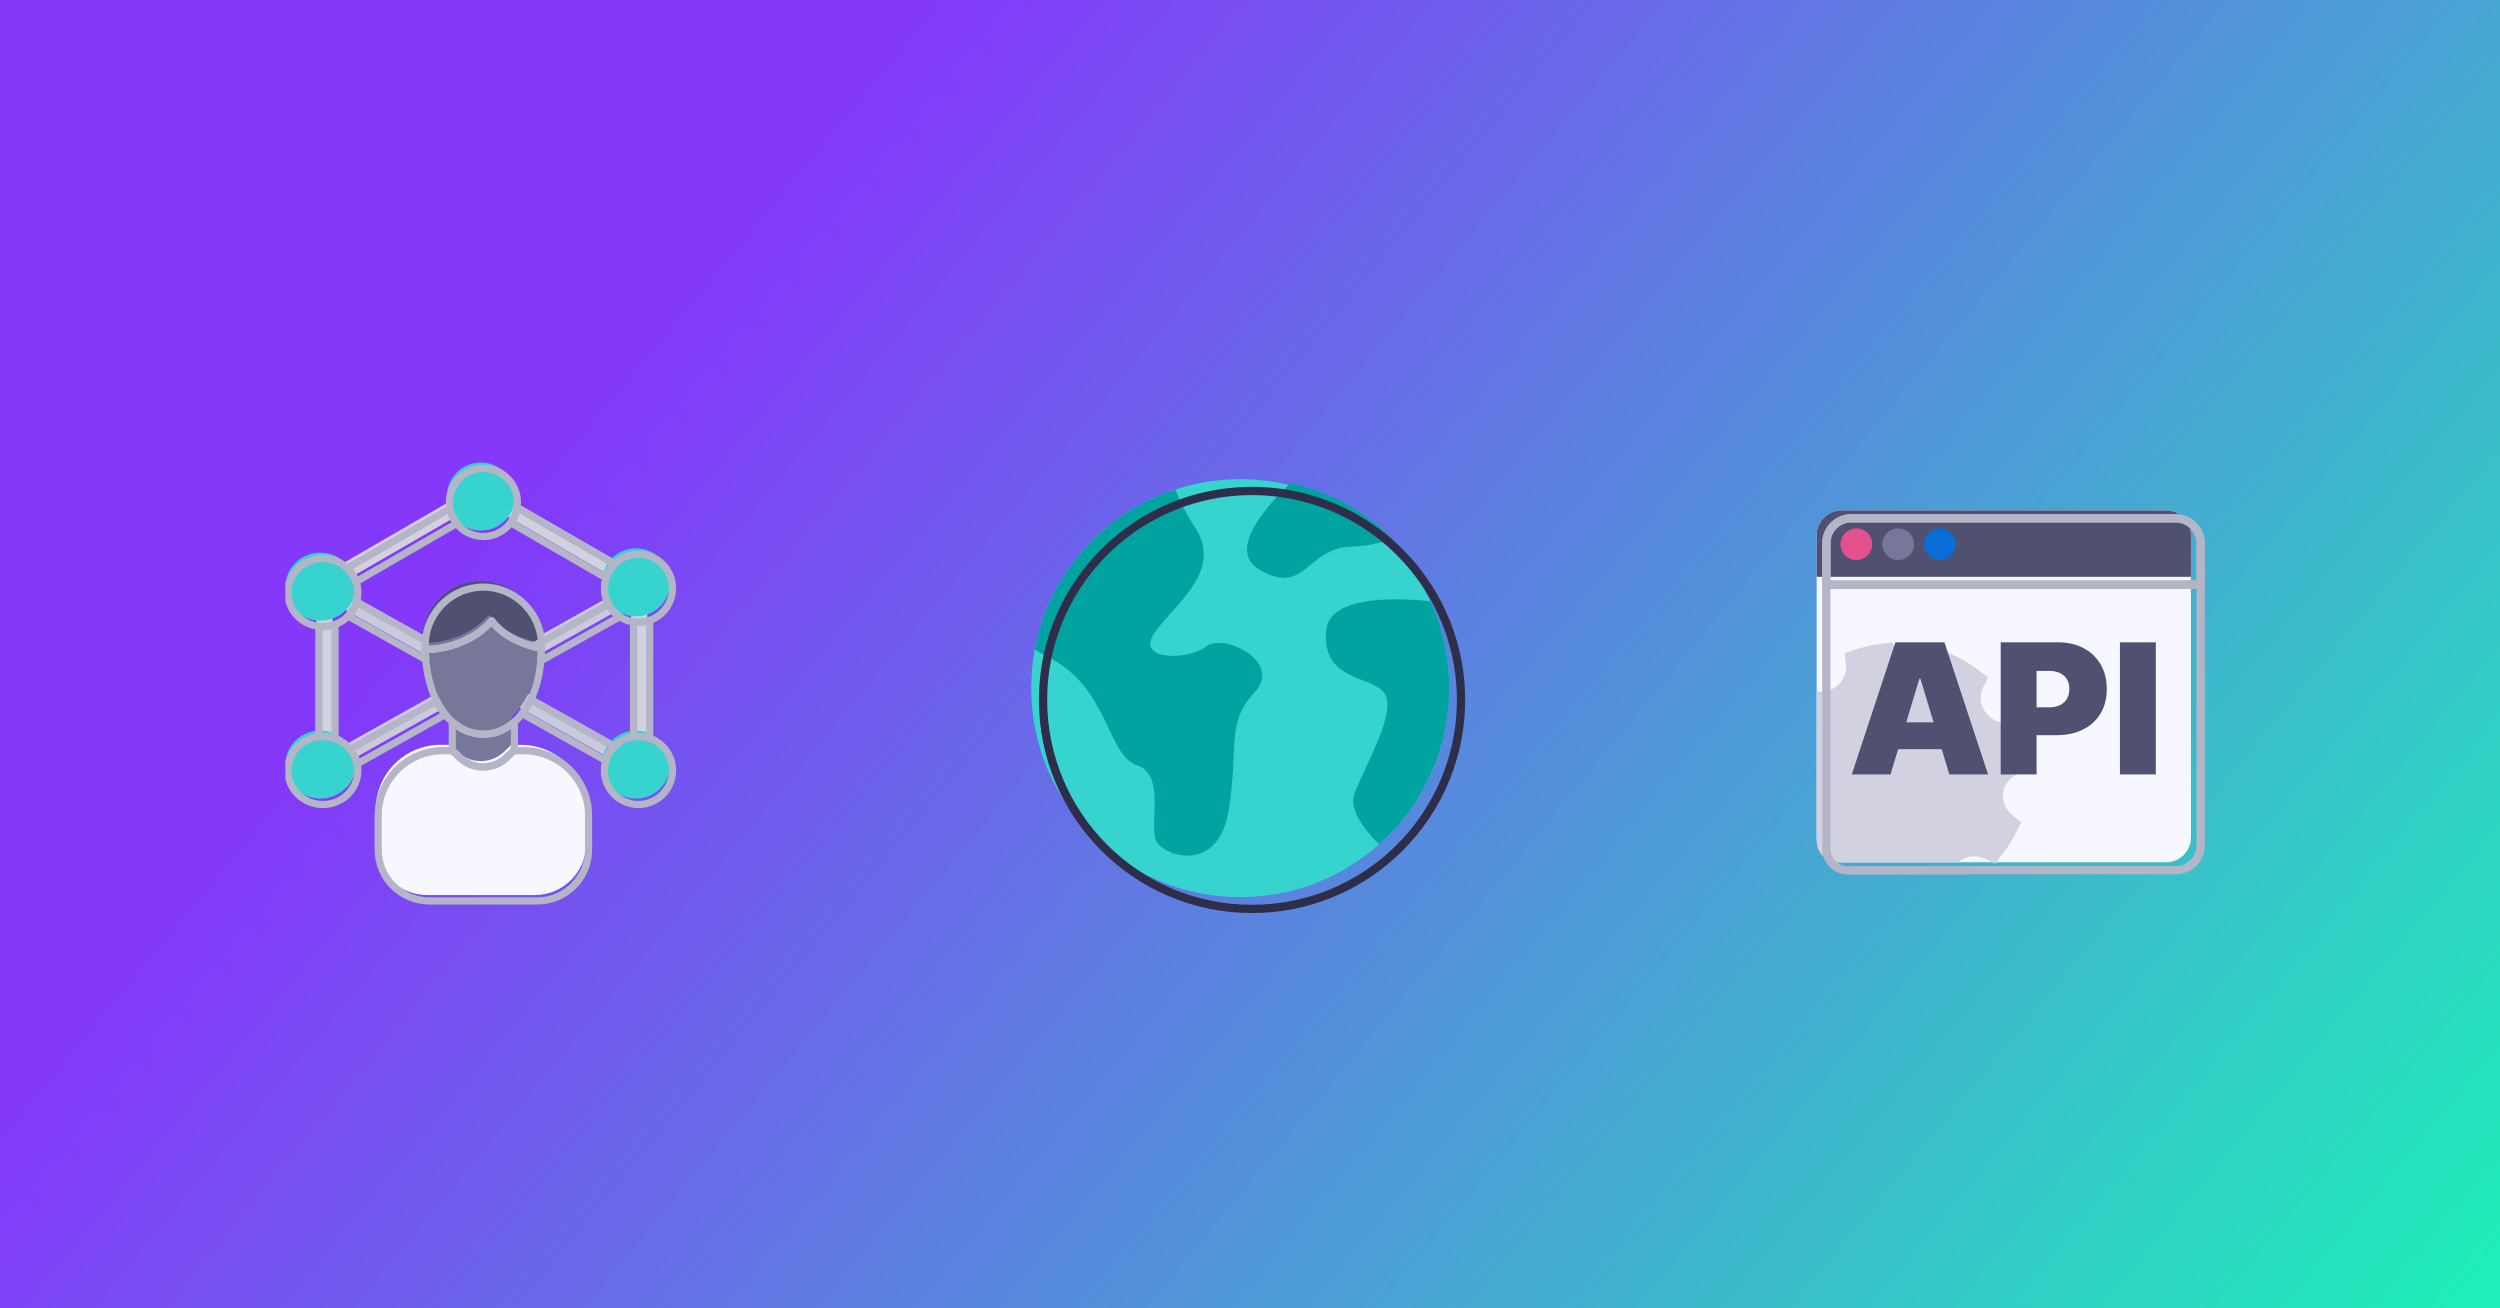 <?xml version="1.0" encoding="UTF-8"?> <svg xmlns="http://www.w3.org/2000/svg" width="1200" height="628" viewBox="0 0 1200 628" fill="none"><rect x="0" y="0" width="1200" height="628" fill="#808080" stroke="none"/><rect width="1200" height="628" fill="url(#paint0_linear_2727_1021)"></rect><g clip-path="url(#clip0_2727_1021)"><path d="M1039.75 245H883.902C877.329 245 872 250.329 872 256.902V401.99C872 408.563 877.329 413.892 883.902 413.892H1039.75C1046.32 413.892 1051.65 408.563 1051.65 401.99V256.902C1051.65 250.329 1046.32 245 1039.75 245Z" fill="#F7F7FF"></path><path d="M966.012 391.38L970.2 394.647L967.831 399.363C965.9 403.27 963.565 406.987 960.926 410.355L958.108 413.982L957.67 414.543L956.491 413.982L952.864 412.253C948.946 410.344 944.252 410.737 940.693 413.263C940.367 413.488 940.076 413.724 939.772 413.982H882.319C876.626 413.982 872 409.356 872 403.663V331.815C875.11 332.388 878.389 331.692 881.061 329.794C884.654 327.302 886.563 323.046 886.057 318.802L885.429 313.536L890.481 311.841C894.535 310.482 898.824 309.55 903.147 309.034L908.491 308.337L910.231 313.435C911.59 317.443 915.183 320.396 919.495 321.115C923.806 321.845 928.017 320.217 930.779 316.781L934.057 312.694L938.829 315.007C942.826 316.927 946.565 319.262 950.012 321.923L954.245 325.179L951.921 329.918C950.046 333.791 950.45 338.384 953.021 341.932C955.559 345.446 959.859 347.388 964.148 346.894L969.493 346.277L971.211 351.296C972.569 355.372 973.569 359.672 974.108 363.995L974.759 369.16L969.852 370.9C966.955 371.967 964.564 373.864 963.093 376.256L961.948 378.142L961.6 380.197H961.577C960.87 384.418 962.532 388.629 966.012 391.369V391.38Z" fill="#D1D1E0"></path><path d="M1051.65 256.902V276.865H872V256.902C872 250.333 877.333 245 883.902 245H1039.75C1046.32 245 1051.65 250.333 1051.65 256.902Z" fill="#505071"></path><path d="M891.065 268.837C895.27 268.837 898.678 265.429 898.678 261.224C898.678 257.02 895.27 253.612 891.065 253.612C886.861 253.612 883.453 257.02 883.453 261.224C883.453 265.429 886.861 268.837 891.065 268.837Z" fill="#E5518D"></path><path d="M911.152 268.837C915.356 268.837 918.765 265.429 918.765 261.224C918.765 257.02 915.356 253.612 911.152 253.612C906.948 253.612 903.54 257.02 903.54 261.224C903.54 265.429 906.948 268.837 911.152 268.837Z" fill="#767799"></path><path d="M931.25 268.837C935.455 268.837 938.863 265.429 938.863 261.224C938.863 257.02 935.455 253.612 931.25 253.612C927.046 253.612 923.638 257.02 923.638 261.224C923.638 265.429 927.046 268.837 931.25 268.837Z" fill="#086DD7"></path><path d="M933.327 308.304H909.794L888.865 371.72H907.447L911.107 359.582H932.025L935.685 371.72H954.268L933.327 308.304ZM914.992 346.704L921.302 325.763H921.796L928.118 346.704H914.981H914.992Z" fill="#505071"></path><path d="M1008.3 318.925C1006.34 315.557 1003.59 312.941 1000.07 311.088C996.53 309.236 992.421 308.304 987.716 308.304H960.342V371.72H977.555V352.89H987.098C991.926 352.89 996.159 351.992 999.775 350.195C1003.4 348.399 1006.22 345.839 1008.23 342.516C1010.24 339.192 1011.25 335.262 1011.25 330.715C1011.25 326.167 1010.26 322.283 1008.3 318.914V318.925ZM992.129 335.397C991.354 336.711 990.254 337.732 988.816 338.451C987.379 339.158 985.65 339.518 983.629 339.518H977.555V322.047H983.629C985.65 322.047 987.379 322.395 988.816 323.08C990.254 323.776 991.354 324.764 992.129 326.055C992.903 327.346 993.285 328.896 993.285 330.726C993.285 332.556 992.903 334.072 992.129 335.397Z" fill="#505071"></path><path d="M1034.78 308.304H1017.56V371.72H1034.78V308.304Z" fill="#505071"></path><path d="M1044.4 248.806H888.55C881.982 248.806 876.648 254.14 876.648 260.708V280.672H1056.3V260.708C1056.3 254.14 1050.96 248.806 1044.4 248.806Z" stroke="#B5B5C8" stroke-width="3.97" stroke-linecap="round" stroke-linejoin="round"></path><path d="M876.648 280.672V407.459C876.648 413.151 881.274 417.777 886.978 417.777H944.421C944.421 417.777 944.477 417.721 944.511 417.698H1044.4C1050.96 417.698 1056.3 412.365 1056.3 405.797V280.672H876.648Z" stroke="#B5B5C8" stroke-width="3.97" stroke-linecap="round" stroke-linejoin="round"></path><path d="M1056.3 260.708V280.672H876.648V260.708C876.648 254.14 881.982 248.806 888.55 248.806H1044.4C1050.96 248.806 1056.3 254.14 1056.3 260.708Z" stroke="#B5B5C8" stroke-width="3.97" stroke-linecap="round" stroke-linejoin="round"></path></g><g clip-path="url(#clip1_2727_1021)"><path d="M157.734 279.395L153.939 286.166L304.981 370.823L308.776 364.052L157.734 279.395Z" fill="#CACADD"></path><path d="M304.971 279.395L153.944 364.078L157.74 370.848L308.767 286.165L304.971 279.395Z" fill="#CACADD"></path><path d="M245.713 343.865V357.157L230.804 371.399L215.895 357.401V343.865H245.713Z" fill="#767799"></path><path d="M281.318 388.579V404.989C281.318 418.59 270.284 429.624 256.683 429.624H204.964C191.363 429.624 180.329 418.59 180.329 404.989V388.579C180.329 373.811 190.76 361.34 204.643 358.248C206.837 357.76 209.082 357.503 211.43 357.503H215.908V357.426L219.629 360.929C225.903 366.831 235.706 366.793 241.928 360.839L245.726 357.208V357.529H250.23C252.514 357.529 254.708 357.786 256.837 358.26C270.797 361.314 281.331 373.798 281.331 388.63L281.305 388.592L281.318 388.579Z" fill="#F7F7FF"></path><path d="M258.749 306.925C258.749 307.413 258.749 307.913 258.724 308.401C250.422 306.848 240.325 302.742 234.833 295.185C225.544 305.462 212.88 308.683 202.898 309.055C202.872 308.362 202.872 307.631 202.872 306.925C202.872 291.554 215.459 278.98 230.804 278.98C246.15 278.98 258.749 291.567 258.749 306.925Z" fill="#505071"></path><path d="M258.736 308.375C257.813 363.149 204.296 363.392 202.911 309.042C212.893 308.67 225.557 305.437 234.846 295.172C240.325 302.73 250.422 306.835 258.736 308.388V308.362V308.375Z" fill="#767799"></path><path d="M308.737 276.62L294.752 268.524L246.971 240.887L233.203 232.919C231.997 232.226 230.522 232.226 229.316 232.919L214.779 241.336L166.382 269.345L153.821 276.62C152.615 277.325 151.871 278.596 151.871 279.981V367.421C151.871 368.807 152.615 370.09 153.821 370.783L166.215 377.968C167.806 376.262 169.038 374.209 169.782 371.951C169.859 371.707 169.936 371.45 170.013 371.194L159.633 365.189V282.227L170.95 275.67L218.012 248.431L231.253 240.758L243.943 248.097L291.005 275.324L302.912 282.227V365.189L291.223 371.963C292.032 374.491 293.443 376.749 295.278 378.571L308.737 370.783C309.93 370.09 310.674 368.807 310.674 367.421V279.981C310.674 278.596 309.93 277.325 308.737 276.62Z" fill="#D1D1E0"></path><path d="M247.176 238.346C247.176 239.206 247.112 240.065 246.971 240.899C246.547 243.568 245.47 246.019 243.93 248.11C240.94 252.1 236.18 254.692 230.843 254.692C225.505 254.692 221.002 252.241 217.999 248.444C216.396 246.416 215.266 243.991 214.779 241.348C214.599 240.386 214.497 239.372 214.497 238.359C214.497 229.352 221.823 222.013 230.843 222.013C239.863 222.013 247.176 229.339 247.176 238.359V238.346Z" fill="#37D3CF"></path><path d="M321.619 366.998C321.619 376.005 314.28 383.344 305.273 383.344C300.782 383.344 296.715 381.522 293.751 378.571C291.916 376.749 290.505 374.491 289.696 371.964C289.183 370.398 288.927 368.73 288.927 366.998C288.927 359.325 294.251 352.859 301.398 351.127C302.642 350.832 303.951 350.665 305.273 350.665C306.594 350.665 307.916 350.832 309.147 351.127C316.281 352.884 321.606 359.325 321.606 366.998H321.619Z" fill="#37D3CF"></path><path d="M170.578 366.998C170.578 368.448 170.372 369.859 170.013 371.194C169.936 371.45 169.859 371.707 169.782 371.951C169.038 374.209 167.806 376.262 166.215 377.968C166.036 378.161 165.843 378.353 165.663 378.533C162.623 381.497 158.427 383.344 153.795 383.344C144.532 383.344 137 376.005 137 366.998C137 359.133 142.735 352.551 150.344 350.998C150.844 350.896 151.357 350.819 151.871 350.767C152.499 350.69 153.141 350.652 153.795 350.652C155.284 350.652 156.733 350.844 158.106 351.204C158.619 351.332 159.133 351.499 159.633 351.678C166.01 354.001 170.578 359.993 170.578 366.998Z" fill="#37D3CF"></path><path d="M321.619 279.545C321.619 287.218 316.294 293.671 309.16 295.416C307.916 295.711 306.62 295.878 305.286 295.878C303.951 295.878 302.642 295.711 301.411 295.416C294.264 293.671 288.939 287.218 288.939 279.545C288.939 278.082 289.132 276.671 289.491 275.324C290.184 272.758 291.493 270.435 293.238 268.524C296.214 265.265 300.525 263.212 305.286 263.212C314.293 263.212 321.632 270.538 321.632 279.545H321.619Z" fill="#37D3CF"></path><path d="M170.578 281.611C170.578 289.168 165.279 295.545 158.119 297.405C156.746 297.764 155.296 297.944 153.808 297.944C152.628 297.944 151.473 297.816 150.357 297.598C142.735 296.058 137 289.476 137 281.611C137 272.604 144.532 265.277 153.795 265.277C158.029 265.277 161.904 266.804 164.842 269.345C166.844 271.051 168.422 273.219 169.41 275.67C170.154 277.505 170.565 279.519 170.565 281.611H170.578Z" fill="#37D3CF"></path><path d="M204.371 316.6L167.111 295.712C168.933 293.864 170.318 291.58 171.088 289.052L204.178 307.593C204.114 308.298 204.088 309.03 204.088 309.748C204.088 310.467 204.088 311.185 204.101 311.878C204.14 313.508 204.23 315.073 204.371 316.6Z" stroke="#B5B5C8" stroke-width="3.451" stroke-linecap="round" stroke-linejoin="round"></path><path d="M294.788 358.389C292.979 360.249 291.593 362.533 290.823 365.073L250.638 342.543C252.152 340.618 253.525 338.411 254.718 335.922L294.788 358.389Z" stroke="#B5B5C8" stroke-width="3.451" stroke-linecap="round" stroke-linejoin="round"></path><path d="M213.724 342.954L171.448 366.652C170.921 364.034 169.741 361.635 168.086 359.633L209.541 336.397C210.773 338.874 212.185 341.055 213.724 342.954Z" stroke="#B5B5C8" stroke-width="3.451" stroke-linecap="round" stroke-linejoin="round"></path><path d="M259.581 317.241C259.786 315.317 259.889 313.315 259.927 311.224C258.67 310.993 257.374 310.698 256.052 310.326L259.914 308.157L292.093 290.117C293.363 292.504 295.224 294.531 297.469 296.007L259.581 317.241Z" stroke="#B5B5C8" stroke-width="3.451" stroke-linecap="round" stroke-linejoin="round"></path><path d="M246.904 346.687V359.98L242.285 364.381C242.285 364.381 242.221 364.458 242.195 364.458C236.152 369.423 227.389 369.359 221.41 364.278C221.217 364.098 221.012 363.919 220.82 363.739L217.099 360.236H217.086V346.687H217.304C226.196 354.386 237.859 354.386 246.737 346.687H246.904Z" stroke="#B5B5C8" stroke-width="3.451" stroke-linecap="round" stroke-linejoin="round"></path><path d="M282.534 391.44L282.509 391.402V407.812C282.509 421.425 271.475 432.447 257.874 432.447H206.154C192.554 432.447 181.52 421.425 181.52 407.812V391.402C181.52 376.634 191.951 364.163 205.846 361.07C208.027 360.57 210.286 360.313 212.621 360.313H217.099V360.236L220.82 363.739C221.012 363.919 221.217 364.098 221.41 364.278C227.389 369.359 236.152 369.423 242.195 364.458C242.221 364.458 242.259 364.432 242.285 364.381C242.58 364.163 242.862 363.906 243.132 363.649L246.93 360.018V360.339H251.42C253.717 360.339 255.898 360.596 258.028 361.07C272.001 364.124 282.534 376.608 282.534 391.44Z" stroke="#B5B5C8" stroke-width="3.451" stroke-linecap="round" stroke-linejoin="round"></path><path d="M259.914 308.157L256.052 310.325C248.675 308.35 240.694 304.423 236.036 298.008C234.869 299.291 233.663 300.459 232.405 301.537C231.469 302.345 230.506 303.089 229.519 303.782C229.198 304.013 228.864 304.231 228.531 304.462C227.53 305.116 226.529 305.719 225.503 306.271C222.782 307.746 219.973 308.876 217.188 309.735C216.496 309.941 215.79 310.133 215.097 310.313C213.609 310.698 212.12 310.993 210.67 311.236C208.399 311.596 206.193 311.801 204.101 311.878C204.088 311.185 204.088 310.454 204.088 309.748C204.088 309.042 204.114 308.298 204.178 307.593C205.282 293.222 217.394 281.79 232.02 281.79C246.647 281.79 259.093 293.517 259.914 308.157Z" stroke="#B5B5C8" stroke-width="3.451" stroke-linecap="round" stroke-linejoin="round"></path><path d="M259.966 309.748H259.94C259.94 310.236 259.94 310.723 259.94 311.211C258.683 310.993 257.387 310.697 256.065 310.325L259.927 308.157C259.966 308.683 259.979 309.209 259.979 309.748H259.966Z" stroke="#B5B5C8" stroke-width="3.451" stroke-linecap="round" stroke-linejoin="round"></path><path d="M259.927 311.224C259.889 313.315 259.786 315.316 259.581 317.241C258.901 324.631 257.168 330.854 254.718 335.922C253.525 338.411 252.152 340.618 250.638 342.543C249.419 344.108 248.11 345.481 246.737 346.687C237.859 354.385 226.196 354.385 217.304 346.687C216.047 345.597 214.853 344.352 213.724 342.953C212.185 341.055 210.773 338.873 209.541 336.397C206.898 331.111 205.051 324.503 204.371 316.6C204.23 315.073 204.14 313.507 204.101 311.878C206.193 311.801 208.4 311.596 210.671 311.236C212.12 310.993 213.609 310.697 215.097 310.313C215.79 310.146 216.496 309.94 217.188 309.735C219.973 308.876 222.783 307.746 225.503 306.271C226.529 305.719 227.53 305.116 228.531 304.462C228.864 304.231 229.198 304.013 229.519 303.782C230.507 303.089 231.469 302.345 232.406 301.536C233.663 300.459 234.869 299.291 236.037 298.008C240.694 304.423 248.675 308.349 256.052 310.325C257.374 310.697 258.67 310.993 259.927 311.224Z" stroke="#B5B5C8" stroke-width="3.451" stroke-linecap="round" stroke-linejoin="round"></path><path d="M215.969 244.158L167.573 272.167L166.636 272.706C168.355 274.323 169.728 276.286 170.613 278.493C170.716 278.737 170.806 278.968 170.896 279.211L172.14 278.493L219.203 251.254C217.586 249.226 216.457 246.801 215.969 244.158ZM310.338 298.252C309.106 298.547 307.811 298.714 306.463 298.714C305.668 298.714 304.872 298.65 304.103 298.534V353.667C304.872 353.552 305.668 353.487 306.463 353.487C307.811 353.487 309.106 353.654 310.338 353.949C310.851 354.078 311.365 354.232 311.865 354.411V297.79C311.365 297.97 310.851 298.124 310.338 298.252ZM248.161 243.709C247.751 246.391 246.673 248.841 245.133 250.92L290.887 277.389C291.618 275.131 292.837 273.066 294.415 271.359C294.595 271.167 294.775 270.974 294.98 270.782L248.161 243.709ZM159.297 300.228C157.924 300.587 156.474 300.78 154.986 300.78C154.332 300.78 153.69 300.741 153.061 300.664V353.59C153.69 353.513 154.332 353.475 154.986 353.475C156.474 353.475 157.924 353.667 159.297 354.026C159.81 354.155 160.323 354.321 160.824 354.501V299.753C160.323 299.933 159.823 300.1 159.297 300.228Z" stroke="#B5B5C8" stroke-width="3.451" stroke-linecap="round" stroke-linejoin="round"></path><path d="M322.809 369.821C322.809 378.828 315.47 386.167 306.463 386.167C301.973 386.167 297.905 384.345 294.941 381.394C293.107 379.585 291.695 377.314 290.887 374.786C290.374 373.221 290.117 371.553 290.117 369.821C290.117 368.089 290.361 366.575 290.823 365.074C291.593 362.533 292.978 360.249 294.788 358.389C296.892 356.259 299.573 354.681 302.588 353.949C303.076 353.834 303.589 353.731 304.102 353.667C304.872 353.552 305.668 353.488 306.463 353.488C307.811 353.488 309.106 353.654 310.338 353.949C310.851 354.078 311.365 354.232 311.865 354.411C318.229 356.631 322.809 362.7 322.809 369.821Z" stroke="#B5B5C8" stroke-width="3.451" stroke-linecap="round" stroke-linejoin="round"></path><path d="M171.768 284.434C171.768 286.037 171.524 287.59 171.088 289.053C170.318 291.58 168.933 293.864 167.111 295.712C165.366 297.495 163.236 298.881 160.824 299.753C160.323 299.933 159.823 300.1 159.297 300.228C157.924 300.587 156.474 300.78 154.986 300.78C154.332 300.78 153.69 300.741 153.061 300.664C152.548 300.613 152.048 300.536 151.547 300.433C143.926 298.881 138.191 292.299 138.191 284.434C138.191 275.439 145.722 268.1 154.986 268.1C159.22 268.1 163.095 269.64 166.046 272.18C166.251 272.347 166.444 272.527 166.636 272.707C168.355 274.323 169.728 276.286 170.613 278.493C170.716 278.737 170.806 278.968 170.896 279.212C171.46 280.854 171.768 282.612 171.768 284.434Z" stroke="#B5B5C8" stroke-width="3.451" stroke-linecap="round" stroke-linejoin="round"></path><path d="M248.367 241.169C248.367 242.029 248.303 242.888 248.161 243.709C247.751 246.391 246.673 248.842 245.133 250.92C242.131 254.91 237.384 257.502 232.033 257.502C226.683 257.502 222.192 255.052 219.203 251.254C217.586 249.226 216.457 246.801 215.97 244.158C215.79 243.196 215.7 242.182 215.7 241.169C215.7 232.149 223.026 224.823 232.033 224.823C241.041 224.823 248.367 232.149 248.367 241.169Z" stroke="#B5B5C8" stroke-width="3.451" stroke-linecap="round" stroke-linejoin="round"></path><path d="M171.768 369.821C171.768 371.271 171.563 372.682 171.204 374.016C171.127 374.273 171.05 374.53 170.973 374.773C170.229 377.032 168.997 379.084 167.406 380.791C167.226 380.983 167.034 381.176 166.854 381.355C163.813 384.319 159.618 386.167 154.986 386.167C145.722 386.167 138.191 378.828 138.191 369.821C138.191 361.956 143.926 355.374 151.534 353.821C152.035 353.718 152.548 353.641 153.061 353.59C153.69 353.513 154.332 353.475 154.986 353.475C156.474 353.475 157.924 353.667 159.297 354.026C159.81 354.155 160.323 354.321 160.824 354.501C163.698 355.54 166.213 357.337 168.086 359.633C169.741 361.635 170.921 364.034 171.447 366.652C171.653 367.678 171.768 368.73 171.768 369.821Z" stroke="#B5B5C8" stroke-width="3.451" stroke-linecap="round" stroke-linejoin="round"></path><path d="M322.809 282.368C322.809 289.489 318.229 295.558 311.865 297.79C311.365 297.97 310.851 298.124 310.338 298.252C309.106 298.547 307.811 298.714 306.463 298.714C305.668 298.714 304.872 298.65 304.102 298.534C303.589 298.47 303.076 298.368 302.588 298.252C300.741 297.803 299.009 297.033 297.469 296.007C295.224 294.531 293.363 292.504 292.093 290.117C290.836 287.808 290.117 285.178 290.117 282.368C290.117 280.905 290.297 279.507 290.669 278.147C290.733 277.89 290.81 277.646 290.887 277.39C291.618 275.131 292.837 273.066 294.415 271.359C294.595 271.167 294.775 270.974 294.98 270.782C297.918 267.856 301.973 266.047 306.463 266.047C315.47 266.047 322.809 273.374 322.809 282.368Z" stroke="#B5B5C8" stroke-width="3.451" stroke-linecap="round" stroke-linejoin="round"></path></g><g clip-path="url(#clip2_2727_1021)"><path d="M695.624 330.298C695.624 360.128 682.601 386.897 661.94 405.262C644.231 421.031 620.892 430.624 595.298 430.624C539.916 430.624 495 385.708 495 330.298C495 323.971 495.588 317.768 496.708 311.755C503.472 275.558 529.722 246.179 564.129 234.933C573.94 231.722 584.421 230 595.298 230C602.814 230 610.165 230.834 617.202 232.391C636.128 236.627 653.045 246.193 666.258 259.406C674.648 267.796 681.563 277.676 686.55 288.607C692.385 301.316 695.624 315.417 695.624 330.312V330.298Z" fill="#37D3CF"></path><path d="M602.185 332.375C588.438 346.805 594.615 358.488 589.819 388.701C584.995 418.94 560.248 411.384 555.466 404.51C550.642 397.624 560.262 372.221 545.832 367.397C531.43 362.574 532.113 330.284 503.937 315.855C501.231 314.461 498.853 313.108 496.708 311.742C503.472 275.558 529.722 246.179 564.129 234.933C566.37 240.631 569.363 246.739 573.325 252.67C587.072 273.276 565.755 288.389 554.783 302.819C543.783 317.248 569.896 317.248 578.819 310.361C587.755 303.502 615.904 317.932 602.171 332.361L602.185 332.375Z" fill="#00A3A0"></path><path d="M668.54 258.819C662.337 260.718 655.381 262.18 648.44 262.399C627.15 263.082 626.44 286.435 604.467 273.399C589.163 264.325 607.145 243.596 619.484 231.817C638.41 236.053 655.327 245.619 668.54 258.832V258.819Z" fill="#00A3A0"></path><path d="M695.624 330.298C695.624 360.128 682.601 386.897 661.94 405.262C654.124 397.446 647.224 387.867 650.257 380.447C656.433 365.334 670.18 341.981 664.687 333.045C659.194 324.108 634.461 327.552 636.538 302.819C637.877 286.558 666.832 286.613 686.537 288.58C692.371 301.288 695.61 315.39 695.61 330.285L695.624 330.298Z" fill="#00A3A0"></path><path d="M701.281 335.955C701.281 365.785 688.258 392.554 667.598 410.919C649.888 426.688 626.549 436.281 600.955 436.281C545.573 436.281 500.657 391.365 500.657 335.955C500.657 329.629 501.245 323.425 502.365 317.413C509.129 281.215 535.379 251.836 569.786 240.604C579.598 237.393 590.078 235.671 600.955 235.671C608.471 235.671 615.822 236.504 622.86 238.062C641.785 242.298 658.702 251.863 671.916 265.077C680.306 273.467 687.22 283.347 692.208 294.278C698.042 306.986 701.281 321.088 701.281 335.983V335.955Z" stroke="#2E2E4A" stroke-width="3.97" stroke-linecap="round" stroke-linejoin="round"></path></g><defs><linearGradient id="paint0_linear_2727_1021" x1="443" y1="3.91587e-05" x2="1187" y2="615" gradientUnits="userSpaceOnUse"><stop stop-color="#8438FA"></stop><stop offset="1" stop-color="#20EDBA"></stop></linearGradient><clipPath id="clip0_2727_1021"><rect width="186.52" height="175" fill="white" transform="translate(872 245)"></rect></clipPath><clipPath id="clip1_2727_1021"><rect width="190.341" height="213" fill="white" transform="translate(137 222)"></rect></clipPath><clipPath id="clip2_2727_1021"><rect width="209" height="209" fill="white" transform="translate(495 230)"></rect></clipPath></defs></svg> 